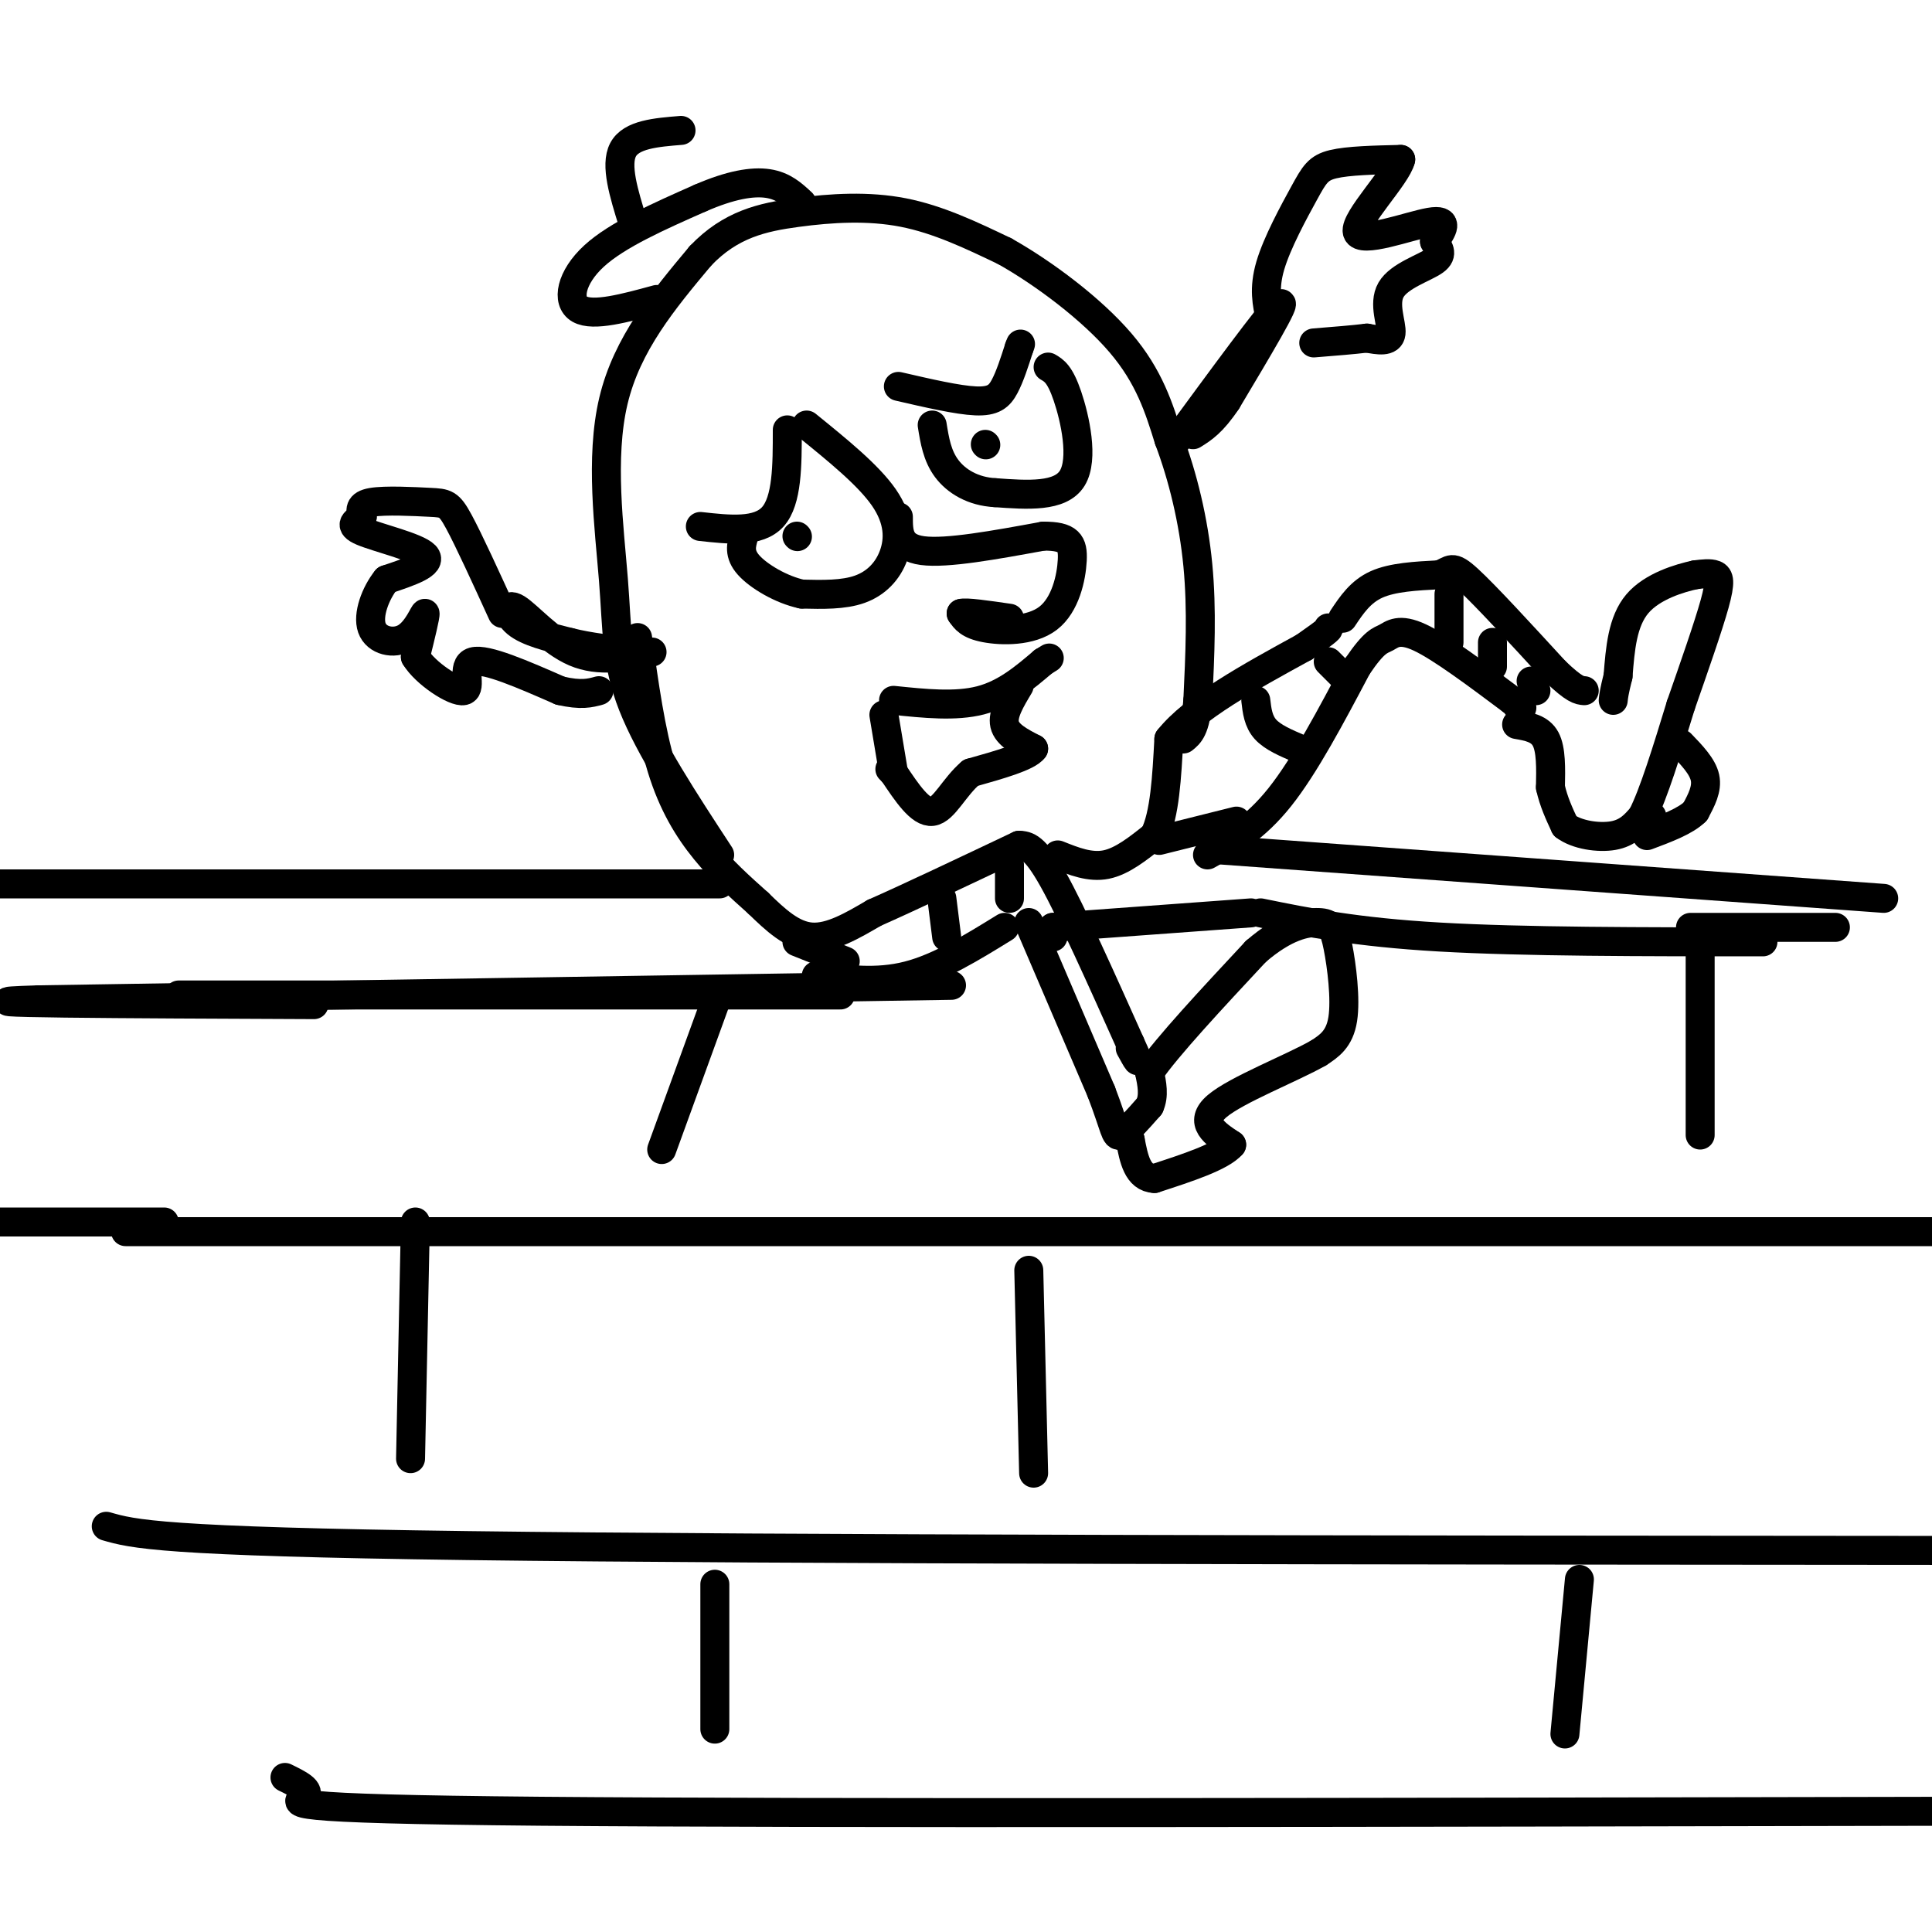 <svg viewBox='0 0 400 400' version='1.1' xmlns='http://www.w3.org/2000/svg' xmlns:xlink='http://www.w3.org/1999/xlink'><g fill='none' stroke='rgb(0,0,0)' stroke-width='6' stroke-linecap='round' stroke-linejoin='round'><path d='M149,177c-7.262,-11.083 -14.524,-22.167 -18,-31c-3.476,-8.833 -3.167,-15.417 -4,-26c-0.833,-10.583 -2.810,-25.167 0,-37c2.810,-11.833 10.405,-20.917 18,-30'/><path d='M145,53c6.250,-6.583 12.875,-8.042 20,-9c7.125,-0.958 14.750,-1.417 22,0c7.250,1.417 14.125,4.708 21,8'/><path d='M208,52c8.156,4.578 18.044,12.022 24,19c5.956,6.978 7.978,13.489 10,20'/><path d='M242,91c2.889,7.644 5.111,16.756 6,26c0.889,9.244 0.444,18.622 0,28'/><path d='M248,145c-0.500,6.000 -1.750,7.000 -3,8'/><path d='M132,132c1.356,9.756 2.711,19.511 5,27c2.289,7.489 5.511,12.711 9,17c3.489,4.289 7.244,7.644 11,11'/><path d='M157,187c3.578,3.489 7.022,6.711 11,7c3.978,0.289 8.489,-2.356 13,-5'/><path d='M181,189c7.167,-3.167 18.583,-8.583 30,-14'/><path d='M211,175c1.583,0.083 3.167,0.167 7,7c3.833,6.833 9.917,20.417 16,34'/><path d='M234,216c2.667,5.833 1.333,3.417 0,1'/><path d='M169,202c6.250,0.833 12.500,1.667 19,0c6.500,-1.667 13.250,-5.833 20,-10'/><path d='M213,191c0.000,0.000 15.000,35.000 15,35'/><path d='M228,226c2.956,7.711 2.844,9.489 4,9c1.156,-0.489 3.578,-3.244 6,-6'/><path d='M238,229c1.000,-2.167 0.500,-4.583 0,-7'/><path d='M238,222c3.667,-5.333 12.833,-15.167 22,-25'/><path d='M260,197c6.137,-5.313 10.480,-6.094 13,-6c2.520,0.094 3.217,1.064 4,5c0.783,3.936 1.652,10.839 1,15c-0.652,4.161 -2.826,5.581 -5,7'/><path d='M273,218c-5.578,3.178 -17.022,7.622 -21,11c-3.978,3.378 -0.489,5.689 3,8'/><path d='M255,237c-2.167,2.500 -9.083,4.750 -16,7'/><path d='M239,244c-3.500,-0.167 -4.250,-4.083 -5,-8'/><path d='M234,236c-0.833,-1.333 -0.417,-0.667 0,0'/><path d='M219,177c3.333,1.333 6.667,2.667 10,2c3.333,-0.667 6.667,-3.333 10,-6'/><path d='M239,173c2.167,-4.333 2.583,-12.167 3,-20'/><path d='M242,153c5.167,-6.500 16.583,-12.750 28,-19'/><path d='M270,134c5.500,-3.833 5.250,-3.917 5,-4'/><path d='M250,177c4.917,-2.750 9.833,-5.500 15,-12c5.167,-6.500 10.583,-16.750 16,-27'/><path d='M281,138c3.643,-5.381 4.750,-5.333 6,-6c1.250,-0.667 2.643,-2.048 7,0c4.357,2.048 11.679,7.524 19,13'/><path d='M313,145c3.333,2.333 2.167,1.667 1,1'/><path d='M278,128c1.833,-2.750 3.667,-5.500 7,-7c3.333,-1.500 8.167,-1.750 13,-2'/><path d='M298,119c2.556,-0.933 2.444,-2.267 6,1c3.556,3.267 10.778,11.133 18,19'/><path d='M322,139c4.000,3.833 5.000,3.917 6,4'/><path d='M314,150c2.417,0.417 4.833,0.833 6,3c1.167,2.167 1.083,6.083 1,10'/><path d='M321,163c0.667,3.000 1.833,5.500 3,8'/><path d='M324,171c2.422,1.867 6.978,2.533 10,2c3.022,-0.533 4.511,-2.267 6,-4'/><path d='M340,169c2.333,-4.500 5.167,-13.750 8,-23'/><path d='M348,146c2.774,-7.952 5.708,-16.333 7,-21c1.292,-4.667 0.940,-5.619 0,-6c-0.940,-0.381 -2.470,-0.190 -4,0'/><path d='M351,119c-3.111,0.667 -8.889,2.333 -12,6c-3.111,3.667 -3.556,9.333 -4,15'/><path d='M335,140c-0.833,3.333 -0.917,4.167 -1,5'/><path d='M348,154c2.250,2.333 4.500,4.667 5,7c0.500,2.333 -0.750,4.667 -2,7'/><path d='M351,168c-2.000,2.000 -6.000,3.500 -10,5'/><path d='M256,170c0.000,0.000 -16.000,4.000 -16,4'/><path d='M342,169c0.000,0.000 -2.000,1.000 -2,1'/><path d='M260,145c0.250,2.167 0.500,4.333 2,6c1.500,1.667 4.250,2.833 7,4'/><path d='M275,137c0.000,0.000 4.000,4.000 4,4'/><path d='M300,123c0.000,0.000 0.000,10.000 0,10'/><path d='M309,133c0.000,0.000 0.000,5.000 0,5'/><path d='M317,141c0.000,0.000 1.000,2.000 1,2'/><path d='M175,199c0.000,0.000 -10.000,-4.000 -10,-4'/><path d='M145,109c6.000,0.667 12.000,1.333 15,-2c3.000,-3.333 3.000,-10.667 3,-18'/><path d='M167,88c6.399,5.185 12.798,10.369 16,15c3.202,4.631 3.208,8.708 2,12c-1.208,3.292 -3.631,5.798 -7,7c-3.369,1.202 -7.685,1.101 -12,1'/><path d='M166,123c-4.267,-0.911 -8.933,-3.689 -11,-6c-2.067,-2.311 -1.533,-4.156 -1,-6'/><path d='M186,80c6.156,1.422 12.311,2.844 16,3c3.689,0.156 4.911,-0.956 6,-3c1.089,-2.044 2.044,-5.022 3,-8'/><path d='M211,72c0.500,-1.333 0.250,-0.667 0,0'/><path d='M217,76c1.222,0.711 2.444,1.422 4,6c1.556,4.578 3.444,13.022 1,17c-2.444,3.978 -9.222,3.489 -16,3'/><path d='M206,102c-4.578,-0.244 -8.022,-2.356 -10,-5c-1.978,-2.644 -2.489,-5.822 -3,-9'/><path d='M195,186c0.000,0.000 1.000,8.000 1,8'/><path d='M209,179c0.000,0.000 0.000,7.000 0,7'/><path d='M218,192c0.000,0.000 0.000,2.000 0,2'/><path d='M186,107c0.000,3.167 0.000,6.333 5,7c5.000,0.667 15.000,-1.167 25,-3'/><path d='M216,111c5.338,-0.018 6.183,1.439 6,5c-0.183,3.561 -1.396,9.228 -5,12c-3.604,2.772 -9.601,2.649 -13,2c-3.399,-0.649 -4.199,-1.825 -5,-3'/><path d='M199,127c0.833,-0.333 5.417,0.333 10,1'/><path d='M183,148c0.000,0.000 2.000,12.000 2,12'/><path d='M185,145c6.417,0.667 12.833,1.333 18,0c5.167,-1.333 9.083,-4.667 13,-8'/><path d='M216,137c2.167,-1.333 1.083,-0.667 0,0'/><path d='M211,142c-1.750,2.917 -3.500,5.833 -3,8c0.500,2.167 3.250,3.583 6,5'/><path d='M214,155c-1.167,1.667 -7.083,3.333 -13,5'/><path d='M201,160c-3.444,2.911 -5.556,7.689 -8,8c-2.444,0.311 -5.222,-3.844 -8,-8'/><path d='M185,160c-1.333,-1.333 -0.667,-0.667 0,0'/><path d='M165,111c0.000,0.000 0.100,0.100 0.1,0.1'/><path d='M204,92c0.000,0.000 0.100,0.100 0.1,0.1'/><path d='M243,92c10.083,-13.750 20.167,-27.500 22,-29c1.833,-1.500 -4.583,9.250 -11,20'/><path d='M254,83c-3.000,4.500 -5.000,5.750 -7,7'/><path d='M135,135c-5.470,1.083 -10.940,2.167 -16,0c-5.060,-2.167 -9.708,-7.583 -12,-9c-2.292,-1.417 -2.226,1.167 0,3c2.226,1.833 6.613,2.917 11,4'/><path d='M118,133c4.000,1.000 8.500,1.500 13,2'/><path d='M104,127c-3.470,-7.595 -6.940,-15.190 -9,-19c-2.060,-3.810 -2.708,-3.833 -6,-4c-3.292,-0.167 -9.226,-0.476 -12,0c-2.774,0.476 -2.387,1.738 -2,3'/><path d='M75,107c-1.179,0.905 -3.125,1.667 0,3c3.125,1.333 11.321,3.238 13,5c1.679,1.762 -3.161,3.381 -8,5'/><path d='M80,120c-2.271,2.809 -3.949,7.330 -3,10c0.949,2.670 4.525,3.488 7,2c2.475,-1.488 3.850,-5.282 4,-5c0.150,0.282 -0.925,4.641 -2,9'/><path d='M86,136c2.048,3.405 8.167,7.417 10,7c1.833,-0.417 -0.619,-5.262 2,-6c2.619,-0.738 10.310,2.631 18,6'/><path d='M116,143c4.333,1.000 6.167,0.500 8,0'/><path d='M263,66c-0.696,-3.125 -1.393,-6.250 0,-11c1.393,-4.750 4.875,-11.125 7,-15c2.125,-3.875 2.893,-5.250 6,-6c3.107,-0.750 8.554,-0.875 14,-1'/><path d='M290,33c-0.750,3.405 -9.625,12.417 -9,15c0.625,2.583 10.750,-1.262 15,-2c4.250,-0.738 2.625,1.631 1,4'/><path d='M297,50c0.716,1.301 2.006,2.555 0,4c-2.006,1.445 -7.309,3.081 -9,6c-1.691,2.919 0.231,7.120 0,9c-0.231,1.880 -2.616,1.440 -5,1'/><path d='M283,70c-2.667,0.333 -6.833,0.667 -11,1'/><path d='M197,204c0.000,0.000 -189.000,3.000 -189,3'/><path d='M8,207c-22.000,0.667 17.500,0.833 57,1'/><path d='M218,192c0.000,0.000 41.000,-3.000 41,-3'/><path d='M261,189c9.833,2.000 19.667,4.000 37,5c17.333,1.000 42.167,1.000 67,1'/><path d='M149,183c0.000,0.000 -152.000,0.000 -152,0'/><path d='M253,176c0.000,0.000 137.000,10.000 137,10'/><path d='M350,192c0.000,0.000 30.000,0.000 30,0'/><path d='M26,255c0.000,0.000 380.000,0.000 380,0'/><path d='M22,316c5.500,1.583 11.000,3.167 75,4c64.000,0.833 186.500,0.917 309,1'/><path d='M352,194c0.000,0.000 0.000,41.000 0,41'/><path d='M149,205c0.000,0.000 -12.000,33.000 -12,33'/><path d='M213,263c0.000,0.000 1.000,42.000 1,42'/><path d='M86,253c0.000,0.000 -1.000,49.000 -1,49'/><path d='M34,253c0.000,0.000 -39.000,0.000 -39,0'/><path d='M148,328c0.000,0.000 0.000,30.000 0,30'/><path d='M59,368c2.778,1.356 5.556,2.711 4,4c-1.556,1.289 -7.444,2.511 49,3c56.444,0.489 175.222,0.244 294,0'/><path d='M327,327c0.000,0.000 -3.000,32.000 -3,32'/><path d='M174,206c0.000,0.000 -137.000,0.000 -137,0'/><path d='M136,62c-6.600,1.800 -13.200,3.600 -16,2c-2.800,-1.600 -1.800,-6.600 3,-11c4.800,-4.400 13.400,-8.200 22,-12'/><path d='M145,41c6.222,-2.711 10.778,-3.489 14,-3c3.222,0.489 5.111,2.244 7,4'/><path d='M131,46c-1.833,-5.917 -3.667,-11.833 -2,-15c1.667,-3.167 6.833,-3.583 12,-4'/></g>
</svg>